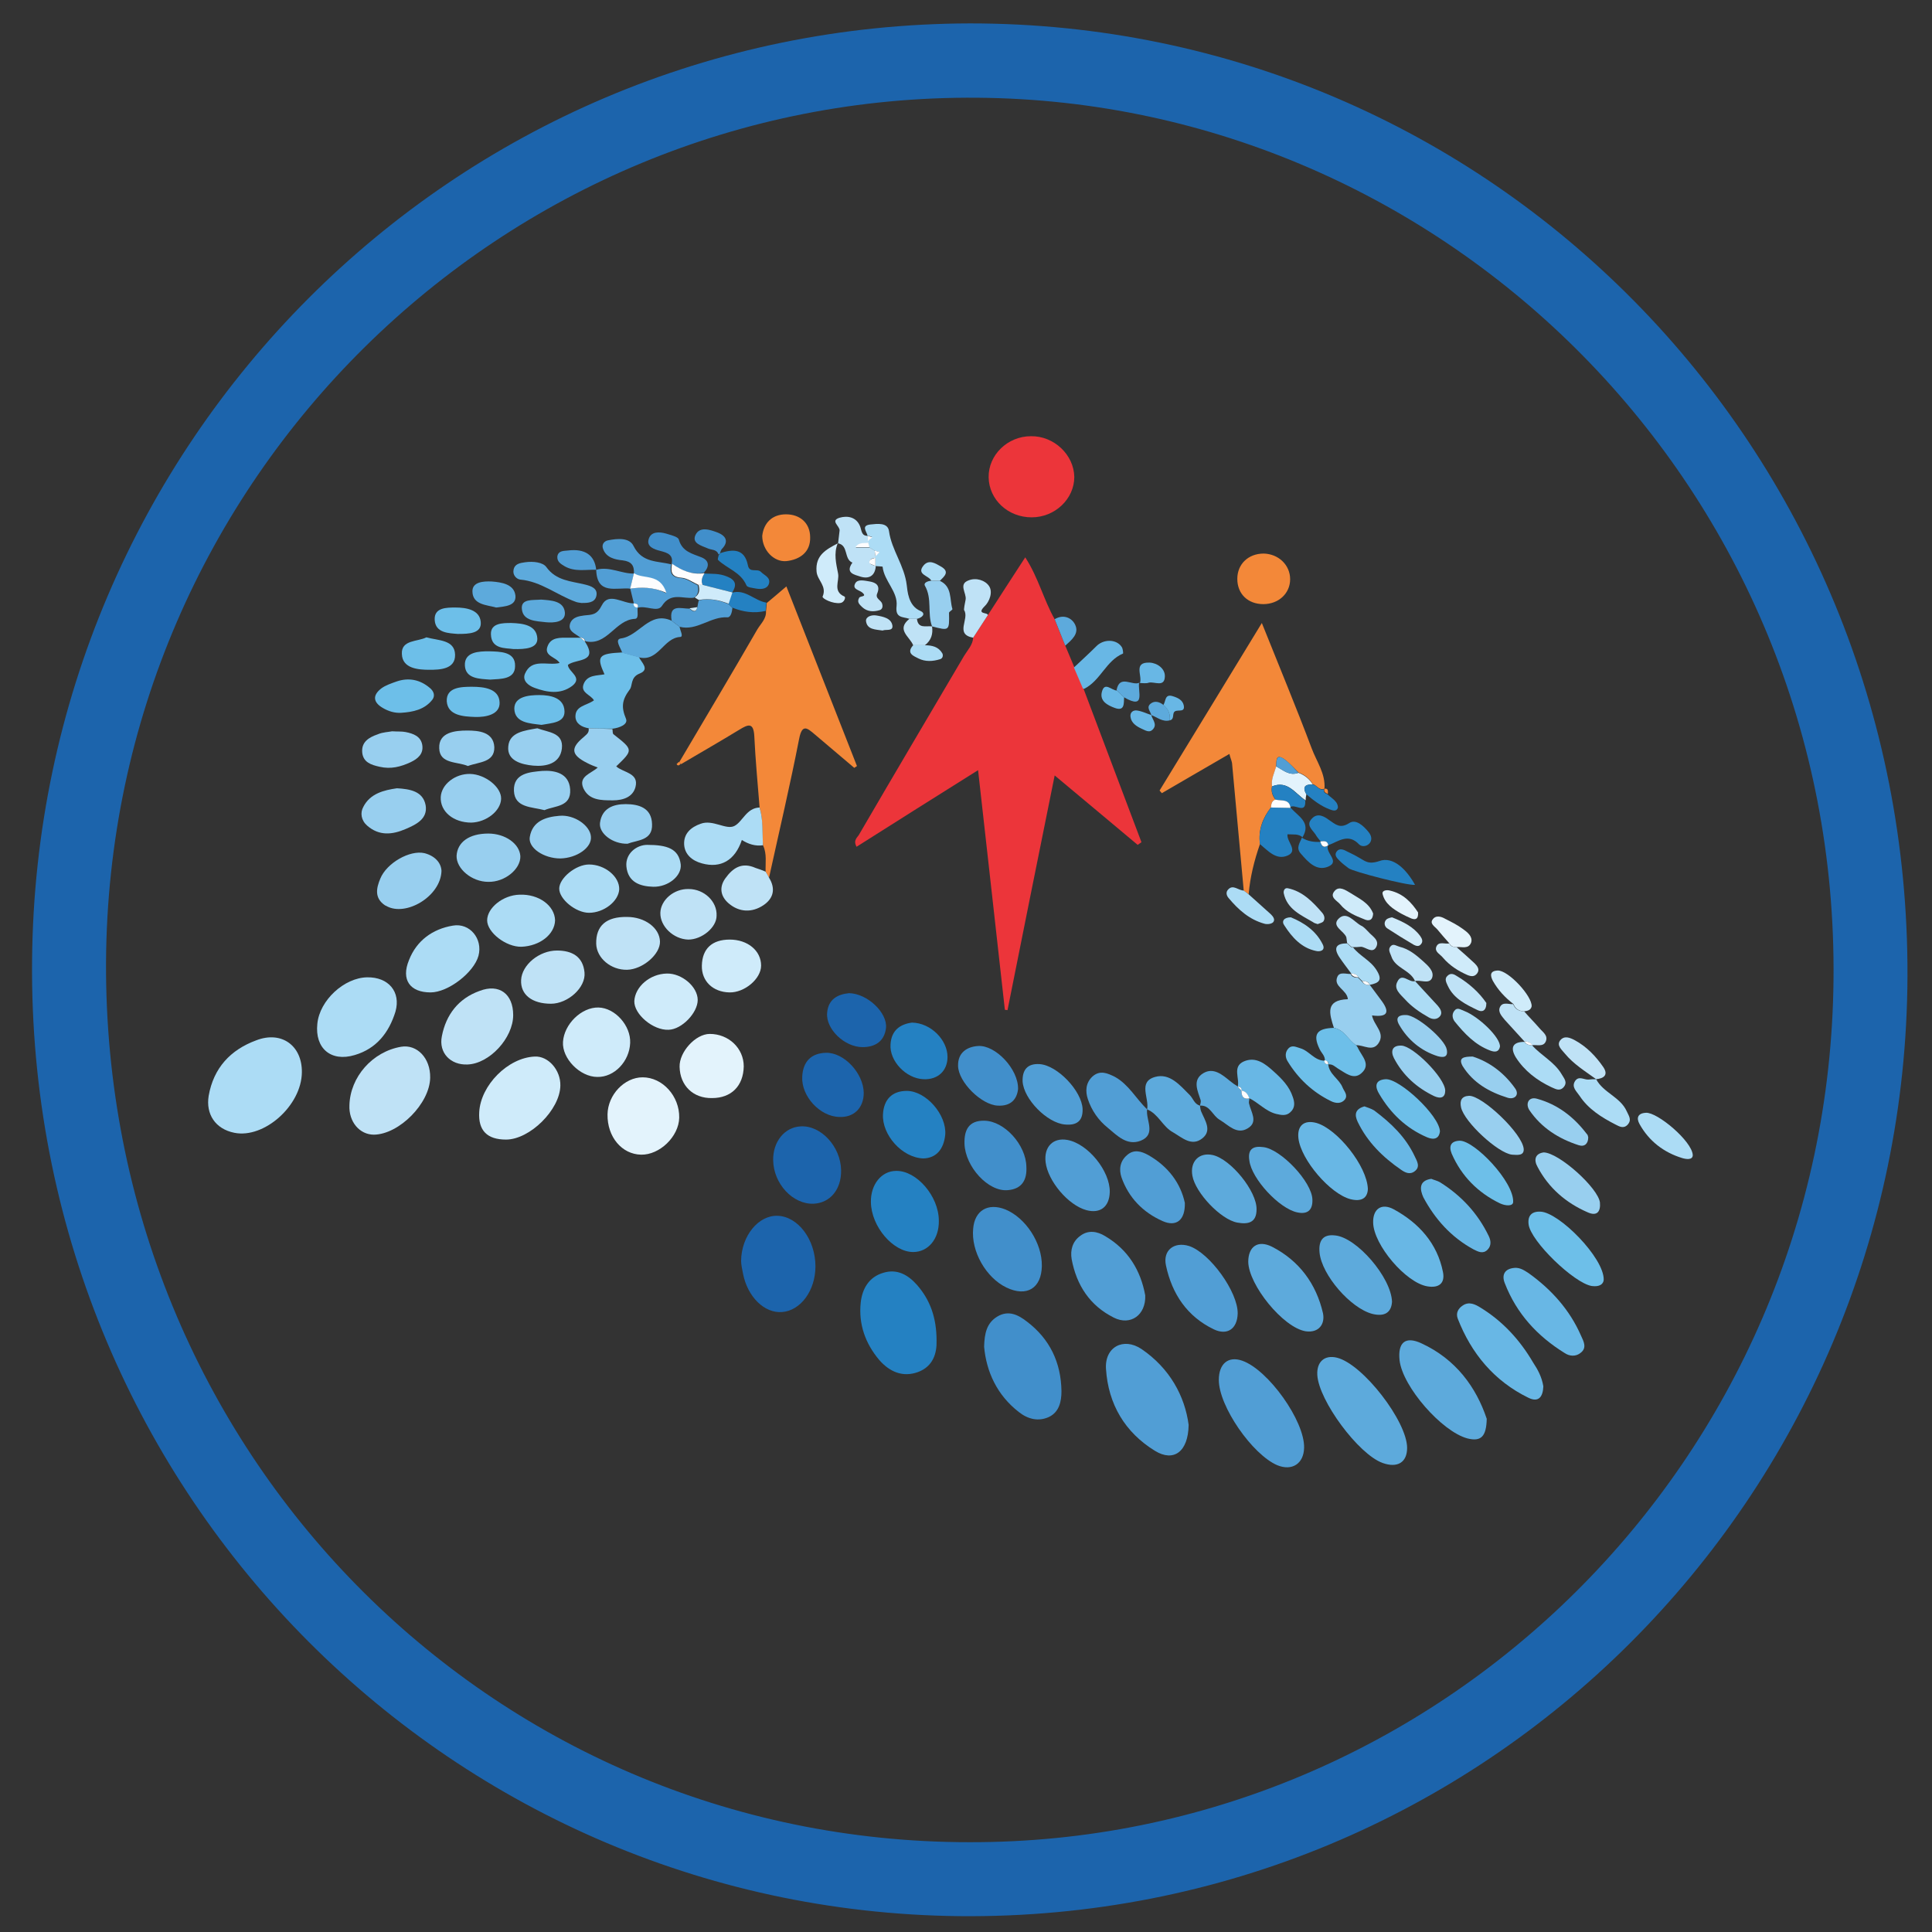 <?xml version="1.0" ?><!DOCTYPE svg  PUBLIC '-//W3C//DTD SVG 1.1//EN'  'http://www.w3.org/Graphics/SVG/1.1/DTD/svg11.dtd'><svg enable-background="new 0 0 512 512" id="Layer_1" version="1.1" viewBox="0 0 512 512" xml:space="preserve" xmlns="http://www.w3.org/2000/svg" xmlns:xlink="http://www.w3.org/1999/xlink"><rect x="0" y="0" width="512" height="512" fill="#333333" stroke="none"/><g><path d="M257.1,6.2C395,6.2,506,118.6,505.5,258.7c-0.5,137.8-111.8,250.5-251.3,249.1   C117.6,506.3,7.2,394,8.5,254.5C9.7,117.5,119.7,6.5,257.1,6.2z M256.9,488.2c124.3,0.3,227.7-100.8,229-228.5   c1.4-130.3-102.8-232.8-226.8-233.8c-125.8-1.1-230.3,100.9-231,229.1C27.5,384.5,129.7,488.2,256.9,488.2z" fill="#1C64AC"/><path d="M282.3,171.1c0.8,1.9,1.6,3.8,2.4,5.7c0.8,1.9,1.6,3.7,2.4,5.6c5.1,13.6,10.3,27.2,15.4,40.8   c-0.3,0.2-0.7,0.5-1,0.7c-7.2-6-14.3-12-22-18.4c-4.3,21.2-8.4,41.7-12.5,62.2c-0.2,0-0.5-0.1-0.7-0.1c-2.3-20.9-4.7-41.8-7.1-63.5   c-11.2,7-21.6,13.6-32.2,20.3c-1-1.8,0.3-2.5,0.7-3.3c9.2-15.8,18.5-31.5,27.8-47.3c0.9-1.5,2.3-2.9,2.4-4.8c1.3-2,2.6-4,3.9-6   c3.2-5,6.4-9.9,9.9-15.3c3.5,5.4,4.9,11.3,7.8,16.4C280.4,166.5,281.4,168.8,282.3,171.1z" fill="#EC353A"/><path d="M201.3,214c-0.5-6.3-1.1-12.6-1.4-18.9c-0.2-3.8-1.7-3.1-4-1.7c-5.1,3.1-10.3,6.1-15.4,9.1   c-0.2-0.2-0.3-0.3-0.5-0.5c6.9-11.7,13.9-23.4,20.7-35.2c0.9-1.5,2.4-2.8,2.3-4.8c0.1-0.7,0.1-1.5,0.2-2.2c1.6-1.3,3.2-2.7,5.2-4.4   c6.3,16,12.5,31.8,18.7,47.6c-0.2,0.2-0.5,0.3-0.7,0.5c-3.5-3-7-5.9-10.5-8.9c-1.9-1.6-3.3-2.9-4.1,1.1c-2.4,12.3-5.3,24.6-8,36.9   c-0.3-0.5-0.6-1-0.9-1.6c-0.1-2.3,0.4-4.7-0.7-7C201.9,220.6,202.3,217.3,201.3,214z" fill="#F38839"/><path d="M333.9,223.7c-1.5,4.3-2.6,8.7-3,13.3c-0.4-0.3-0.9-0.7-1.3-1c-1-11.3-2.1-22.5-3.1-33.8   c-0.1-0.6-0.4-1.2-0.7-2.4c-6.1,3.5-12,7-17.9,10.4c-0.2-0.2-0.4-0.5-0.6-0.7c8.9-14.6,17.8-29.1,27.1-44.4   c4.6,11.5,9.1,22.3,13.2,33.2c1.3,3.5,3.7,6.7,3.4,10.7c-1.4,0.6-2-0.9-3.1-1.2c-0.9-1.5-2.2-2.5-3.8-3.1c-1.2-1.2-2.3-2.4-3.6-3.4   c-2.5-1.8-2.2,0.3-2.3,1.8c-0.4,1.7-1.4,3.4-1.1,5.3c-0.3,1.3,0.1,2.5,0.9,3.5c-1,0.3-1.1,1.2-1.2,2.1   C334.6,216.8,333.4,220,333.9,223.7z" fill="#F38839"/><path d="M80,284.2c-0.1,8.8-10,17.6-17.9,16c-5-1-7.6-4.9-6.8-9.8c1.3-7.4,5.8-12.2,12.6-14.7   C74.6,273.1,80.1,277.1,80,284.2z" fill="#ACDCF5"/><path d="M248.2,355.3c0.1,3.3-0.9,6.8-4.9,8.3c-4.1,1.5-7.6-0.1-10.3-3.2c-3.7-4.4-5.5-9.5-4.9-15.2   c0.4-3.7,2.2-6.8,6-7.9c3.6-1.1,6.5,0.5,8.9,3.2C246.5,344.5,248.2,349.2,248.2,355.3z" fill="#2481C2"/><path d="M315,377.6c-0.1,7.2-4,9.9-8.9,6.9c-8-4.9-12.4-12.4-13-21.7c-0.4-5.8,4.6-8.5,9.4-5.3   C310,362.6,314,370,315,377.6z" fill="#519ED5"/><path d="M260.8,356.9c0.1-3.6,0.7-6.3,3.5-8c3-1.8,5.6-0.4,7.8,1.3c6.1,4.6,9.1,10.9,9.2,18.5   c0,2.7-0.6,5.5-3.3,6.8c-2.8,1.3-5.6,0.6-8-1.3C264.2,369.7,261.4,363.5,260.8,356.9z" fill="#418FCB"/><path d="M216.1,335.6c0,6.4-3.9,11.7-8.8,12.1c-4.7,0.4-9.2-4-10.4-10.2c-0.2-1.1-0.5-2.3-0.5-3.4   c0.1-6.6,4.6-12.1,9.7-11.9C211.5,322.4,216.1,328.5,216.1,335.6z" fill="#1C64AC"/><path d="M273.4,137.1c-6.3,0-11.3-4.7-11.4-10.6c-0.1-5.9,5-10.9,11.2-10.9c6.1-0.1,11.4,4.9,11.5,10.8   C284.7,132.2,279.6,137.1,273.4,137.1z" fill="#EC353A"/><path d="M345.6,383.7c-0.1,4.2-3.2,6.2-7.1,4.6c-6.6-2.8-15.5-15.6-15.5-22.6c0-4.3,2.5-6.4,6.2-5.1   C336.1,363,345.8,376.6,345.6,383.7z" fill="#519ED5"/><path d="M372.9,383.7c0,3.9-2.6,5.4-6.5,4c-6.4-2.3-16.9-16.5-17.3-23.3c-0.2-3.5,1.9-5.4,5.2-4.6   C361.2,361.5,372.9,376.7,372.9,383.7z" fill="#5DAADC"/><path d="M114,285.6c-0.1,6.8-8.2,15-14.9,15.1c-3.8,0-6.7-3.4-6.5-7.8c0.2-7.5,6.1-14.2,13.7-15.5   C110.5,276.7,114.1,280.4,114,285.6z" fill="#BFE2F6"/><path d="M134.1,302c-5,0-7.4-2.4-7.1-7.3c0.4-7.1,7.6-14.4,14.7-14.7c3.6-0.2,6.9,3.6,6.8,7.7   C148.4,294.1,140.4,302,134.1,302z" fill="#CFEBFA"/><path d="M394,376c-0.1,4.7-1.5,6.1-5.1,5.2c-6.8-1.8-17.2-13.7-18-20.7c-0.5-4.7,1.5-6.5,5.8-4.5   C385.8,360.2,391.2,367.6,394,376z" fill="#5DAADC"/><path d="M97.3,259c5.6-0.1,9,3.8,7.5,9.1c-1.7,5.5-5,9.8-10.8,11.5c-6.3,1.9-10.6-1.8-9.9-8.3   C84.7,265.1,91.2,259.1,97.3,259z" fill="#ACDCF5"/><path d="M303.5,343.3c0.2,5.2-3.9,8.1-8.3,5.9c-6.4-3.2-9.9-8.6-11.2-15.5c-0.4-2.4,0.2-4.7,2.3-6.2   c2.1-1.6,4.5-1.2,6.6,0.1C299,331.2,302.3,336.7,303.5,343.3z" fill="#519ED5"/><path d="M161,295.3c0.1-5.2,4.5-9.8,9.3-9.8c5.3,0,9.8,5,9.7,10.7c-0.1,5-5.2,9.9-10.1,9.8   C164.8,305.9,160.9,301.3,161,295.3z" fill="#E3F3FC"/><path d="M276.1,335.5c-0.1,5.9-4,8.3-9.4,5.7c-5.4-2.6-9.4-9.6-8.8-15.6c0.4-4.8,3.9-6.9,8.5-5.1   C271.8,322.7,276.2,329.4,276.1,335.5z" fill="#418FCB"/><path d="M230.8,318.6c-0.1-4.7,2.8-8.3,6.7-8.3c5.4-0.1,11.3,6.7,11.3,13.2c0.1,4.8-2.8,8.3-6.8,8.3   C236.7,331.8,230.9,325.1,230.8,318.6z" fill="#2481C2"/><path d="M222.9,310.1c0.1,5.1-2.9,8.7-7.3,8.9c-5.5,0.2-10.6-5.3-10.7-11.5c-0.1-4.9,3-8.8,7.3-9   C217.6,298.2,222.8,303.9,222.9,310.1z" fill="#1C64AC"/><path d="M136,269c0,6.1-6.3,12.9-12.1,13.1c-4.5,0.2-7.7-3.1-6.8-7.5c1.1-5.7,4.4-10,10-12   C132.3,260.6,136,263.4,136,269z" fill="#BFE2F6"/><path d="M409,367.4c-0.1,2.7-1.2,4.4-4,3c-9-4.4-15.1-11.7-18.7-21c-0.5-1.4,0.1-2.6,1.3-3.4   c1.7-1.2,3.4-0.3,4.7,0.5c5.9,3.6,10.5,8.6,14,14.6C407.5,362.9,408.6,364.9,409,367.4z" fill="#68B7E5"/><path d="M328,348.1c-0.1,4-2.7,5.9-6.3,4.2c-7.1-3.4-11.1-9.4-12.7-16.9c-0.9-4.1,2.2-6.4,6.1-5.2   C320.6,332,328.1,342.4,328,348.1z" fill="#519ED5"/><path d="M330.8,334.4c0-4,2.5-5.9,6.3-4c7.2,3.7,11.7,9.8,13.5,17.6c0.6,2.9-1.1,5.3-4.6,4.8   C340,351.8,330.9,340.5,330.8,334.4z" fill="#5DAADC"/><path d="M158.6,267c4.4,0.1,8.6,4.8,8.4,9.4c-0.2,4.9-4.2,9.1-8.7,9c-4.6,0-9.4-4.9-9.1-9.3   C149.5,271.4,154.1,266.9,158.6,267z" fill="#CFEBFA"/><path d="M114.1,263c-5.4,0-7.9-3.3-5.7-8.6c2-5.1,6.2-8.2,11.6-9.1c4.5-0.8,8,3.5,6.8,8   C125.6,257.7,118.8,263,114.1,263z" fill="#ACDCF5"/><path d="M368.9,345c-0.2,2.8-1.9,4-5.2,3.2c-5.8-1.5-13.4-10.3-14-16.2c-0.3-3,0.7-5,4.1-4.6   C359.5,327.9,368.7,338.5,368.9,345z" fill="#5DAADC"/><path d="M401.4,336c1.5-0.1,2.6,0.7,3.7,1.4c6,4.3,10.9,9.7,13.9,16.6c0.7,1.5,1.6,3.2-0.1,4.5   c-1.3,1.1-3,0.9-4.2,0.1c-7.3-4.5-12.8-10.5-15.9-18.5C397.9,337.9,398.7,336.2,401.4,336z" fill="#68B7E5"/><path d="M363.9,324c-0.1-3.6,2.2-5.3,5.5-3.5c6.6,3.6,11.5,9,13,16.6c0.6,3-1.1,4.3-4.1,3.8   C372.6,340,364,329.9,363.9,324z" fill="#68B7E5"/><path d="M188.7,291c-5,0.1-8.5-3.3-8.6-8.3c-0.1-3.9,4.2-8.7,8-8.7c5,0,9,3.8,9,8.6C197,287.8,193.8,291,188.7,291z   " fill="#E3F3FC"/><path d="M294.1,315.9c-0.1,3.9-2.5,5.8-6.2,4.8c-4.8-1.3-10.2-7.7-10.8-12.7c-0.5-4.1,2-6.6,5.8-5.9   C288.3,303.1,294.2,310.3,294.1,315.9z" fill="#519ED5"/><path d="M244.7,307c-5.7-0.2-11-6.3-10.7-11.7c0.2-3.9,2.4-6.2,6.3-6.2c5.1,0,10.6,6.3,10.2,11.6   C250.1,304.6,248.1,306.9,244.7,307z" fill="#2481C2"/><path d="M272,309.2c0.2,3.5-1.2,5.9-4.9,6.2c-5.2,0.5-11.3-6.2-11.5-12.3c-0.1-3.6,1.1-6.2,5.3-6.1   C266.2,297.1,271.9,303.4,272,309.2z" fill="#418FCB"/><path d="M362.5,315.1c-0.1,2.5-1.8,3.4-4.6,2.7c-5.4-1.4-13.1-10.4-13.8-16.1c-0.4-3.4,1.5-5,4.8-4.1   C354.4,299.2,362.3,309,362.5,315.1z" fill="#68B7E5"/><path d="M228.9,289.6c0,4-2.6,6.6-6.5,6.4c-5.1-0.1-10.1-5.5-9.8-10.7c0.2-3.9,2.3-6.2,6.3-6.3   C223.7,278.9,228.8,284.4,228.9,289.6z" fill="#1C64AC"/><path d="M156,193c-1.8-0.3-3.4-1.2-3.5-3c-0.1-3,3-3,4.9-4.4c-0.8-1.5-3.7-2-2.7-4.4c1-2.4,3.5-2.1,5.5-2.5   c-2.2-4.8-1.6-5.5,4.7-5.8c1.5,0.4,2.9,0.8,4.4,1.2c0.7,1.5,3,3.3,0.2,4.4c-2.5,1-1.8,3.2-2.6,4.2c-2.1,2.8-2.3,4.7-1,7.8   c0.6,1.5-1.8,2.4-3.5,2.6C160.2,193.1,158.1,193.1,156,193z" fill="#6DBFE9"/><path d="M314,318.8c0.1,4.6-2.3,6.4-5.9,4.8c-5.2-2.3-9-6.2-10.9-11.6c-0.7-2.1-0.4-4.3,1.5-5.9   c1.8-1.6,3.8-1,5.6,0C309.6,309.1,312.9,313.6,314,318.8z" fill="#519ED5"/><path d="M156,193c2.1,0.1,4.2,0.1,6.3,0.2c0.1,0.5,0,1.2,0.3,1.4c5.2,4.1,5.3,4.1,0.7,8.5c1.9,1.7,6.1,1.7,5.1,5.5   c-0.7,2.6-3.2,3.5-6,3.5c-3.1,0-6.3,0-7.8-3.2c-1.4-3.2,2.1-3.9,3.8-5.5c-1-0.4-1.9-0.7-2.8-1.2c-4.2-2.1-4.5-3.9-1-6.8   C155.3,194.7,156.2,194.3,156,193z" fill="#98CFEF"/><path d="M304,294c-0.4,2.8,2.5,6.6-1.7,8.3c-3.6,1.4-6.2-1.3-8.7-3.4c-2.5-2-4.3-4.6-5.3-7.6   c-0.7-2.1-0.6-4.3,1.2-6c2-1.8,4-0.9,6,0.1C299.1,287.4,301.1,291.2,304,294L304,294z" fill="#519ED5"/><path d="M333,320.5c0,3.6-2.3,4-5.1,3.5c-4.4-0.8-11.1-7.9-11.9-12.4c-0.7-3.8,1.8-6.3,5.4-5.5   C326.2,307.2,333.1,315.7,333,320.5z" fill="#5DAADC"/><path d="M425,339.2c-0.1,1.1-1.1,1.9-3.2,1.6c-4.7-0.8-16.1-11.8-16.7-16.3c-0.3-2.3,0.8-3.5,3.1-3.4   C413.1,321.2,425.2,333.4,425,339.2z" fill="#6DBFE9"/><path d="M138.2,250.9c-4.1,0.1-9.1-3.8-9.1-7c0-3.3,4.2-6.7,8.6-6.8c5.1-0.2,9.3,2.9,9.4,6.8   C147,247.6,143.1,250.7,138.2,250.9z" fill="#ACDCF5"/><path d="M117,230.8c-0.2,6.8-9.5,12.2-14.6,9.3c-0.1-0.1-0.3-0.1-0.4-0.2c-2.8-1.9-2.3-4.5-1.2-7.1   c1.7-4.1,7.8-7.6,11.7-6.7C115.2,226.8,116.9,228.6,117,230.8z" fill="#98CFEF"/><path d="M176.7,258c4-0.1,8.2,3.5,8.2,7c0,3.4-4.2,7.8-7.7,7.9c-4.1,0.2-9.2-4.1-9.1-7.6   C168.3,261.5,172.2,258.1,176.7,258z" fill="#CFEBFA"/><path d="M201.3,214c1,3.3,0.7,6.7,0.9,10c-2,0.3-3.9-0.3-5.6-1.4c-1.8,5.4-5.6,7.6-10.6,6.2   c-2.6-0.7-4.6-2.4-4.7-5.1c-0.1-2.8,1.8-4.5,4.4-5.4c3.2-1.2,6.7,1.7,8.9,0.6C196.8,217.8,197.8,214.1,201.3,214z" fill="#ACDCF5"/><path d="M146,266c-5,0-8.1-2.4-7.9-6.3c0.2-4,4.8-7.8,9.5-7.8c4,0,6.9,1.6,7.3,5.8C155.3,261.7,150.5,266,146,266z" fill="#BFE2F6"/><path d="M166.2,243c4.7,0,8.6,2.9,8.7,6.5c0.1,3.4-4.6,7.4-8.7,7.5c-4.3,0.1-8.1-3.1-8.2-6.9   C157.9,245.3,160.7,242.9,166.2,243z" fill="#BFE2F6"/><path d="M363,261c1,1.3,1.9,2.6,2.9,3.9c2.3,3,2.3,4.8-2.3,4.2c0.5,2.7,3.6,4.6,1.7,7.4c-1.6,2.3-3.9,0.4-5.9,0.5   c-2.1-1.3-3.1-4.1-5.9-4.6c-1.2-3.7-2.4-7.4,3.7-7.6c-0.2-2.5-3.9-3.3-2.8-5.9c0.6-1.5,2.4-0.7,3.6-0.8c0,0-0.1,0-0.1,0   c0.4,0.9,1.2,1,2,1c0.3,0.3,0.7,0.7,1,1C361.4,260.8,362.1,261.1,363,261L363,261z" fill="#98CFEF"/><path d="M269.8,288.6c-0.3,2.7-1.9,4.6-5.4,4.4c-4.3-0.2-10.4-6.2-10.5-10.5c-0.1-3.5,2.3-5.1,5.3-5.3   C263.8,276.9,269.9,283.3,269.8,288.6z" fill="#418FCB"/><path d="M304,294c0.6-3-2.5-7.3,2.1-8.6c3.9-1.1,6.6,2.2,9.2,4.8c0.9,0.9,1.2,2.4,2.7,2.8L318,293   c0.1,0.5,0.1,1,0.3,1.5c1,2.4,3,5.1,0.3,7.2c-2.8,2.2-5.3-0.2-7.7-1.6C308.1,298.6,307,295.2,304,294C304,294,304,294,304,294z" fill="#5DAADC"/><path d="M168,160c-0.3-1.4-0.7-2.7-1-4.1c0,0-0.1,0.1-0.1,0.1c3-0.4,6-0.6,9.6,1.2c-1.7-5.3-6.1-3.5-8.6-5.2l0.1,0   c0.1-2.1-0.6-3.2-3-3.5c-2-0.2-4.4-0.7-5.2-3.1c-0.4-1.1,0.3-2,1.3-2.2c2.5-0.5,5.7-0.8,6.8,1.5c2.3,4.6,6.5,3.9,10.1,4.9   c0,0-0.1-0.1-0.1-0.1c-0.4,2-0.2,3.5,2.5,3.7c1.6,0.1,3,1.2,4.5,1.9c0.3,1.3,0.2,2.5-1,3.3c-2.9,0.4-6.1-1.6-8.5,2.2   c-1.2,1.8-4.3-0.3-6.5,0.5c0,0,0.1,0,0.1,0C169.3,160,168.6,160,168,160L168,160z" fill="#519ED5"/><path d="M241.7,271c5,0.1,9.4,4.6,9.4,9.1c0,3.7-2.6,6.1-6.4,5.9c-4.6-0.2-9-4.8-8.7-9.2   C236.2,273,238.6,271.4,241.7,271z" fill="#2481C2"/><path d="M225,263.2c4.9,0.1,10.2,5.2,9.8,9.2c-0.4,3.5-2.8,5.1-6.2,5.1c-4.8,0-9.8-4.8-9.4-9.1   C219.5,264.8,222,263.5,225,263.2z" fill="#1C64AC"/><path d="M193.4,249c4.7,0,8.3,2.9,8.3,6.9c0,3.5-4.4,7.2-8.4,7.1c-4.4-0.1-7.4-3-7.3-7.1   C186.1,251.4,188.7,249,193.4,249z" fill="#CFEBFA"/><path d="M334.8,304c4.6,0.5,12.9,9.2,13,13.9c0.1,2.7-1.2,4-4,3.4c-4.8-1-12.1-8.9-12.7-13.7   C330.6,304.6,332,303.6,334.8,304z" fill="#5DAADC"/><path d="M286.9,293.9c0.1,3.3-1.7,4.4-4.7,4.1c-4.7-0.4-10.9-6.7-11.2-11.4c-0.1-3.1,1.3-4.8,4.5-4.6   C280.2,282.3,286.7,289.1,286.9,293.9z" fill="#519ED5"/><path d="M379.3,312.4c0.7,0.3,1.6,0.5,2.3,0.9c5.6,3.5,10,8.2,12.9,14.2c0.6,1.2,0.8,2.6-0.3,3.7   c-1.2,1.2-2.5,0.5-3.7-0.1c-5.9-3.2-10.2-8-13.3-13.8C376.3,315.3,375.9,312.9,379.3,312.4z" fill="#68B7E5"/><path d="M129.4,220.9c4.5,0,8.3,2.7,8.5,6c0.1,3.4-4.1,6.9-8.5,6.8c-4.4,0-8.5-3.5-8.4-6.9   C121.2,223.2,124.3,220.9,129.4,220.9z" fill="#98CFEF"/><path d="M124.6,205.1c4,0.1,8.3,3.5,8.2,6.6c-0.1,3.2-3.9,6.2-7.9,6.3c-4.7,0-8.3-2.9-8.1-6.8   C117,207.8,120.7,205,124.6,205.1z" fill="#98CFEF"/><path d="M182.4,249c-3.9-0.1-7.5-3.5-7.4-7.1c0.1-3.4,3.6-6.4,7.5-6.3c4.1,0,7.6,3.3,7.4,7.1   C189.9,245.8,186,249,182.4,249z" fill="#BFE2F6"/><path d="M105.2,208.9c3.5,0.2,6.9,0.8,7.6,4.5c0.6,3.6-2.5,5.1-5.3,6.3c-3.5,1.5-7,1.9-10.2-0.9   c-1.6-1.4-1.9-3.4-1-5C98.1,210.3,101.7,209.4,105.2,208.9z" fill="#98CFEF"/><path d="M341.9,153.5c0,3.8-3.1,6.6-7.1,6.6c-4.1,0-6.9-2.7-6.9-6.7c0-3.9,2.9-6.7,7-6.7   C338.8,146.8,341.9,149.7,341.9,153.5z" fill="#F38839"/><path d="M156.1,241.9c-3.5,0-7.9-3.6-7.9-6.4c0-2.8,4.4-6.4,7.9-6.4c4.2,0,8.1,3.2,8,6.6   C163.9,238.9,160,241.9,156.1,241.9z" fill="#ACDCF5"/><path d="M318,293c0.1-0.5,0.3-1,0.2-1.4c-0.8-2.5-2.3-5.4,0.7-7.2c2.7-1.6,5,0.4,7.1,2.1c0.6,0.5,1.3,1,2,1.4   l-0.1,0c0.4,0.4,0.7,0.7,1.1,1.1L329,289c0,1.3,0.3,2.4,2.1,2.1c0,0,0-0.1,0-0.1c0,0.5-0.2,1-0.1,1.4c0.5,2.3,2.5,4.9-0.3,6.6   c-2.9,1.8-5.1-0.8-7.4-2.2C321.3,295.7,320.7,292.8,318,293C318,293,318,293,318,293z" fill="#5DAADC"/><path d="M148.5,227.5c-4.4,0-8.6-2.8-8.1-5.7c0.7-4.2,4.2-5.3,7.8-5.6c4-0.4,8.2,2.6,8.4,5.5   C156.9,224.6,152.9,227.4,148.5,227.5z" fill="#98CFEF"/><path d="M155,170c3.7,5.7-2.3,4.5-4.5,6.2c0.1,1.9,4.1,3.3,1.1,5.6c-3.1,2.3-6.6,1.7-9.9,0.5   c-1.7-0.6-3.3-1.9-2.6-3.7c1.8-4.3,6-2.1,9.2-2.9c-0.9-1.6-4.2-1.8-3.2-4.4c0.9-2.5,3.4-2.3,5.5-2.3c1,0,2,0,3,0c0,0,0.1,0,0.1,0   C154.2,169.3,154.6,169.7,155,170L155,170z" fill="#6DBFE9"/><path d="M328,288c0.6-2.2-1.5-5.3,1.6-6.7c3.2-1.4,5.7,0.6,8,2.7c2.1,1.9,4.1,3.9,5,6.7c0.5,1.4,0.7,2.9-0.7,4.1   c-1.1,1-2.4,0.7-3.7,0.4c-2.8-0.7-4.7-3-7.2-4.2c0,0,0,0.1,0,0.1c-0.3-1.1-0.9-1.9-2.1-2.1c0,0,0.1,0.1,0.1,0.1   C329,288.3,328.7,287.9,328,288L328,288z" fill="#68B7E5"/><path d="M401,318.6c-0.1,1.1-2,1-3.5,0.3c-5.8-2.8-10.2-7.2-12.8-13.2c-0.8-2-0.2-3.3,2.1-3.4   C390.7,302.2,401.3,313.2,401,318.6z" fill="#6DBFE9"/><path d="M241,164c-1.7-0.6-3.8-0.1-3.4-3.4c0.4-3.8-3.3-6.6-3.7-10.4c0-0.1-1.2-0.1-1.9-0.2l0,0c0-0.7,0-1.5,0-2.2   c0,0-0.1-0.4-0.1-0.4c0.4-0.4,0.8-0.7,1.1-1.1c-0.4-0.1-0.9-0.3-1.3-0.4c-0.5-0.3-0.9-0.6-1.4-0.9c-0.1-0.4-0.2-0.8-0.3-1.2   l-0.1-0.5c0.4-0.3,0.8-0.6,1.2-1c-0.4-0.1-0.8-0.3-1.2-0.4l0,0c-0.3-1.1-1.7-2.6,0.7-2.9c1.9-0.2,4.7-0.6,5,1.8   c0.7,5,4.1,9.1,4.7,14.3c0.2,1.3,0.3,5.4,3.6,6.8c1.6,0.7,0.5,1.8-0.9,2.1C242.4,164,241.7,164,241,164z" fill="#ACDCF5"/><path d="M361.6,293.2c0.8,0.3,1.8,0.6,2.6,1.1c4.4,3.3,8.3,7,10.7,12.1c0.6,1.3,1.6,2.8,0,4c-1.3,1-2.6,0.3-3.6-0.4   c-4.8-3.3-8.9-7.3-11.5-12.7C358.9,295.4,359.1,293.9,361.6,293.2z" fill="#68B7E5"/><path d="M409.1,305.4c4.1,0.1,14.5,9.5,14.9,13.3c0.2,2.3-0.7,3.7-3.2,2.6c-5.8-2.5-10.4-6.5-13.3-12   C406.4,307.4,406.8,305.7,409.1,305.4z" fill="#98CFEF"/><path d="M202,142c0.4-3.4,2.6-5.7,6.3-5.7c3.7,0,6.4,2.3,6.4,6.1c0.1,3.9-2.7,5.9-6.3,6.3   C205.1,149,202,145.8,202,142z" fill="#F38839"/><path d="M171.5,223.9c5.3,0,8.4,1,8.9,5.2c0.3,3-3.3,6-7.3,5.9c-3.5-0.1-6.7-1.2-7.1-5.4   C165.7,226.2,168.7,223.9,171.5,223.9z" fill="#ACDCF5"/><path d="M403.8,304.5c0.1,1.8-1.6,1.6-3.1,1.5c-3.7-0.4-12.6-8.6-13.5-12.5c-0.4-1.8,0.1-3,2.1-3.1   C392.8,290.3,403.5,300.4,403.8,304.5z" fill="#98CFEF"/><path d="M381.6,299.8c-0.2,1.9-1.5,2.4-3.4,1.6c-5.6-2.4-9.7-6.4-12.7-11.5c-1-1.6-1.4-3.7,1.7-3.9   C370.9,285.8,381.4,295.6,381.6,299.8z" fill="#6DBFE9"/><path d="M202.9,231c0.3,0.5,0.6,1,0.9,1.6c1.8,2.9,1.2,5.5-1.5,7.3c-3,2-6.4,1.9-9.2-0.5c-2.1-1.8-2.6-4.2-0.9-6.6   c2-2.8,4.4-4.4,8-2.8C201.1,230.3,202,230.6,202.9,231z" fill="#BFE2F6"/><path d="M103.9,193.8c1.6,0.1,2.6,0,3.6,0.2c2,0.4,4,1.1,4.4,3.4c0.4,2.4-1.2,3.7-3.1,4.6c-2.6,1.2-5.2,1.9-8.2,1.2   c-2.3-0.5-4.3-1.2-4.6-3.7c-0.3-2.9,1.8-4.1,4.1-4.9C101.5,194,103,194,103.9,193.8z" fill="#98CFEF"/><path d="M144.3,214.7c-3.4-0.9-7.9-0.6-8.1-5.1c-0.2-4.8,4.4-5,7.5-5.3c3.2-0.2,7.1,0.5,7.4,4.9   C151.4,213.9,147,213.5,144.3,214.7z" fill="#98CFEF"/><path d="M166.3,223.6c-3.9,0.1-7.6-2.7-7.3-5.5c0.5-3.9,3.5-5,6.8-5c3.5,0,6.9,1,7,5.3   C173,222.8,168.9,222.6,166.3,223.6z" fill="#98CFEF"/><path d="M153.7,168.9C153.7,168.9,153.6,168.9,153.7,168.9c-1.2-1-3.3-1.6-2.6-3.7c0.6-1.6,2.2-1.9,3.7-2.1   c2.1-0.2,3.4-0.1,4.7-2.7c1.8-3.6,5.6-0.4,8.5-0.5c0,0,0-0.1,0-0.1c-0.1,0.8,0.4,1,1.1,1.1c0,0-0.1,0-0.1,0c-0.2,1.1,0.4,3-0.7,3.1   c-5.3,0.2-7.4,7.4-13.3,5.9c0,0,0.1,0,0.1,0C155,169.1,154.3,169.1,153.7,168.9z" fill="#5DAADC"/><path d="M352,282c0.2,2.7,2.9,3.9,3.8,6.2c0.4,1,1.5,2,0.6,3.2c-1,1.2-2.5,1-3.7,0.4c-4.9-2.4-8.7-6-11.5-10.6   c-0.6-1-0.7-2.3,0.2-3.3c1-1.1,2.1-0.4,3.2-0.1c2.4,0.7,3.7,3.3,6.5,3.3c0,0,0,0,0,0C350.9,281.7,351.3,282.1,352,282L352,282z" fill="#6DBFE9"/><path d="M142.4,193c2.9,1.1,7,1.1,6.5,5.4c-0.5,4-4.2,4.8-7.6,4.5c-3.1-0.3-7-1.3-6.6-5.1   C135,194,139.1,193.6,142.4,193z" fill="#98CFEF"/><path d="M333.9,223.7c-0.5-3.7,0.8-6.9,2.9-9.7c1.7,0,3.5,0.1,5.2,0.1L342,214c1.9,2.3,5.7,3.9,3.1,8l0.1-0.1   c-1.1-1-2.5-0.7-4-0.8c-0.3,1.9,2.9,4.3,0.1,5.6C338.2,228.1,336,225.4,333.9,223.7z" fill="#2481C2"/><path d="M154.1,159.8c-0.5-0.1-1-0.1-1.5-0.3c-5-1.8-9.2-5.4-14.7-5.9c-1-0.1-2.1-1.2-1.8-2.6   c0.3-1.6,1.7-1.8,3.1-2c2.1-0.3,4.7,0,5.6,1.3c2.6,3.6,6.5,3.7,10.2,4.6c1.6,0.4,3.6,1,3,3.2C157.5,159.8,155.6,159.8,154.1,159.8z   " fill="#5DAADC"/><path d="M124,203c-2.8-1.2-7.5-0.5-7.6-4.7c-0.2-4.3,4.3-4.7,7.4-4.7c2.9,0,7,0.3,7.2,4.4   C131.1,202.1,126.9,201.9,124,203z" fill="#98CFEF"/><path d="M169.3,174.2c-1.5-0.4-2.9-0.8-4.4-1.2c-0.4-1.3-2.1-3.5-0.4-3.8c4.9-0.6,7.6-7.4,13.5-4.7   c0.7,0.5,1.4,1.1,2.1,1.6c0.1,0.9,1.1,2.6,0.2,2.7C175.8,169,174.5,175.5,169.3,174.2z" fill="#5DAADC"/><path d="M106.3,188.9c-1.7,0.1-3.3-0.4-4.7-1.2c-2.7-1.5-3-3.4-0.5-5.3c1.1-0.8,2.6-1.3,4-1.8   c3.2-1.1,6.2-0.5,8.8,1.7c1,0.8,1.5,2,0.7,3.1C112.5,188.1,109.4,188.7,106.3,188.9z" fill="#6DBFE9"/><path d="M353.5,272.4c2.8,0.5,3.8,3.2,5.9,4.6c0.2,0.3,0.4,0.5,0.5,0.8c1,2.1,3.5,4.3,0.9,6.6   c-2.1,1.9-4.3-0.1-6.2-1.2c-0.8-0.5-1.5-1.3-2.6-1.1c0,0,0.1,0,0.1,0c0-0.7-0.4-1-1-1c0,0,0,0,0,0c0.1-1.3-0.9-2-1.4-3.1   C347.8,274.1,349,272.5,353.5,272.4z" fill="#6DBFE9"/><path d="M113,168.9c3.2,0.9,7.5,0.6,7.6,4.6c0.1,3.9-4.1,4-6.8,4c-2.9,0-7.2-0.3-7.3-4.2   C106.3,169.5,110.7,170.1,113,168.9z" fill="#6DBFE9"/><path d="M420.9,301.4c0,1.6-0.9,2.6-2.5,2.1c-5.3-1.7-9.9-4.6-13.1-9.3c-1.1-1.7-0.2-3.7,2.1-3   c5.4,1.5,9.7,4.8,13.1,9.3C420.8,300.7,420.8,301.1,420.9,301.4z" fill="#98CFEF"/><path d="M423,286c1.9,3.6,6.4,4.7,8.1,8.5c0.6,1.3,1.4,2.3,0.2,3.6c-1.1,1.1-2.2,0.4-3.2-0.1   c-3.7-1.9-7.2-4.1-9.5-7.6c-0.8-1.2-2.2-2.3-1.2-3.9c1-1.5,2.4-0.3,3.6-0.4C421.7,286,422.3,286,423,286L423,286z" fill="#ACDCF5"/><path d="M383,289c0,1.8-1.1,2.3-2.9,1.5c-4.6-2.2-8.3-5.5-10.7-10.1c-0.9-1.8-0.5-3.4,2-3.3   C374.5,277.2,382.9,285.6,383,289z" fill="#98CFEF"/><path d="M232,147.4c0,0,0.1,0.4,0.1,0.4c-0.8,0.2-1.8,0.2-1.6,1.4c0.1,0.4,1,0.6,1.6,0.8l0,0   c-0.2,2.7-1.9,3.5-4.1,2.8c-1.5-0.5-4.1-0.9-2.1-3.7c-2.3-0.9-1-4.6-3.8-5.1l0,0c0.1-1.1,0.3-2.3,0.4-3.4c0.1-1.2-2.6-2.6,0-3.4   c2.1-0.6,4.4-0.2,5.4,2.2c0.5,1.2,0.3,2.7,2.2,2.6c0,0,0,0,0,0c0,0.5,0,0.9,0,1.4c0,0,0.1,0.5,0.1,0.5c-1,0.3-2.3-0.3-3.4,1.2   c1.4,0,2.6,0,3.7,0c0.5,0.3,0.9,0.6,1.4,0.9C231.9,146.4,231.9,146.9,232,147.4z" fill="#BFE2F6"/><path d="M125.9,190c-3.2-0.1-7.2-0.4-7.5-4.1c-0.2-3.8,3.8-3.9,6.7-3.9c3.2,0,7.2,0.5,7.3,4.2   C132.5,189.3,128.9,190.1,125.9,190z" fill="#6DBFE9"/><path d="M375,234.5c-2.1,0.2-16.4-3.5-17.6-4.4c-0.8-0.6-1.6-1.2-2.3-1.9c-0.7-0.7-1.6-1.5-0.9-2.5   c0.7-1,1.8-0.6,2.7-0.1c1,0.5,2.1,1,3.1,1.6c1.7,0.9,2.5,2,5.5,1C369.2,226.8,372.8,230.5,375,234.5z" fill="#2481C2"/><path d="M287,182.5c-0.8-1.9-1.6-3.7-2.4-5.6c2-1.9,4-3.7,5.9-5.6c1.9-2,5.4-2,6.8,0.2c0.3,0.5,0.4,1.7,0.3,1.7   c-4.5,1.9-5.9,7.1-10.2,9.3C287.4,182.6,287.2,182.5,287,182.5z" fill="#68B7E5"/><path d="M448.6,306.1c0,1.4-1.8,1.1-2.8,0.8c-4.9-1.5-8.8-4.5-11.3-9c-0.9-1.6-0.5-2.9,1.7-3   C439.2,294.7,448.4,302.4,448.6,306.1z" fill="#ACDCF5"/><path d="M178,149.4C178,149.4,178.1,149.5,178,149.4c0.5-2.4-1.1-2.9-3-3.4c-1.6-0.4-3.7-1.1-3.1-3.1   c0.6-2.1,2.8-2,4.6-1.5c1.2,0.4,3.2,0.8,3.4,1.6c0.9,3.2,3.5,3.7,6,4.7c2.2,0.9,2.1,2.6,0.5,4.2c0,0,0.1-0.1,0.1-0.1   C183.3,152.4,180.6,151.2,178,149.4z" fill="#418FCB"/><path d="M143.5,192.1c-3.1-0.4-7.1-0.5-7.2-4.3c0-3.2,3.8-3.6,6.6-3.6c3,0,6.6,0.7,6.7,4.3   C149.7,191.6,146.1,191.6,143.5,192.1z" fill="#6DBFE9"/><path d="M406,277c2.4,2.7,5.9,4.4,7.8,7.6c0.6,1.1,1.8,2.2,0.5,3.6c-1.1,1.1-2.2,0.3-3.2-0.1   c-3.8-1.8-7.1-4.3-9.4-7.9c-1.5-2.5-0.9-4.1,2.3-4.1l0,0C404.4,276.8,405.2,277,406,277L406,277z" fill="#ACDCF5"/><path d="M129.9,180.1c-2.8-0.2-6.5-0.2-6.7-3.7c-0.2-3.7,3.8-3.8,6.4-3.8c2.8,0.1,7,0,6.9,3.9   C136.5,180.1,132.7,179.9,129.9,180.1z" fill="#6DBFE9"/><path d="M350,223c-0.5-0.6-1-1.2-1.4-1.9c-0.9-1.3-2.6-2.5-0.9-4.2c1.5-1.6,3.3-0.5,4.5,0.4   c1.8,1.2,2.9,2.4,5.4,0.8c1.7-1.1,3.7,0.7,5,2.3c0.6,0.7,1.1,1.7,0.6,2.7c-0.7,1.3-2.3,1.4-3,0.7c-2.9-3.1-5.5-0.8-8.2,0.2   c0,0,0,0.1,0,0.1C351.8,222.7,350.8,222.9,350,223L350,223z" fill="#2481C2"/><path d="M261.8,163c-1.3,2-2.6,4-3.9,6c-5-0.9-0.9-5-2.4-7.3c-0.1-0.2,0.2-1.9,0.4-2.8c0.3-1.7-2-4.1,0.8-5.1   c2-0.8,4.4,0,5.4,1.5c1.1,1.6,0.1,4.2-1.2,5.4C258.7,162.9,261.7,162.2,261.8,163z" fill="#BFE2F6"/><path d="M390.3,280c4.4,1.4,8.3,4.3,11.2,8.4c1.3,1.8-0.2,3.1-2,2.5c-4.8-1.5-9.1-3.9-11.9-8.4   C386.4,280.3,387.9,280,390.3,280z" fill="#98CFEF"/><path d="M180.1,166.1c-0.7-0.5-1.4-1.1-2.1-1.6c-0.8-4.5,2.4-3.2,4.7-3.2c0.8,0.6,1.6,1.4,2.1-0.3   c0.1-0.6,0.2-1.3,0.4-1.9c2.7-0.6,5.3-0.1,7.9,1c0.3,0.3,0.7,0.7,1,1c-0.1,1-0.4,2.5-1.3,2.5C188.3,163.3,184.7,167.3,180.1,166.1z   " fill="#519ED5"/><path d="M247,166c-1.3-3.5,0.1-7.3-1.9-10.8c-0.4-0.8,0.8-1.2,1.6-1.3c0.8,0,1.6,0,2.3,0c3.4,1.5,2.6,4.9,3.4,7.5   c0.1,0.2-0.9,0.7-0.9,1C251.6,167.2,251.6,167.2,247,166C247,166,247,166,247,166z" fill="#98CFEF"/><path d="M121.3,168c-2.3-0.2-5.9-0.2-6.1-3.7c-0.2-3.3,3.1-3.3,5.5-3.3c2.9,0,6.4,0.6,6.7,3.8   C127.7,167.9,124.3,168,121.3,168z" fill="#6DBFE9"/><path d="M136,172c-2-0.3-5.8,0.1-5.9-3.9c-0.1-3,3.1-3,5.4-3c3,0.1,6.7,0.5,6.9,4.1   C142.5,171.8,139.3,172.1,136,172z" fill="#6DBFE9"/><path d="M372.7,269c2.8,0.1,10.2,6.4,10.7,9.1c0.5,2.4-1.3,2.1-2.4,1.8c-4.4-1.4-7.9-4.3-10.2-8.3   C369.6,269.5,370.9,268.9,372.7,269z" fill="#98CFEF"/><path d="M222,144c-1.1,2.7-0.4,5.4,0.1,8c0.4,2-1.5,4.7,1.7,6.1c0.4,0.2-0.1,1.6-1.1,1.7c-2,0.3-4.9-1.2-4.7-1.7   c1.2-2.8-1.4-4.3-1.6-6.6C216,147.1,219,145.6,222,144C222,144,222,144,222,144z" fill="#CFEBFA"/><path d="M397.5,277.4c-0.3,1.4-1.3,1.5-2.6,1c-4-1.5-6.8-4.5-9.4-7.7c-0.6-0.8-0.8-1.9-0.1-2.8   c0.8-1.1,1.7-0.3,2.6,0C391.9,269.4,397.7,275,397.5,277.4z" fill="#ACDCF5"/><path d="M190.8,146.6c3.4-1.1,6.5-1.3,7.4,3.2c0.4,2.2,2.5,0.7,3.5,1.8c0.9,0.9,2.5,1.4,2.1,3   c-0.4,1.5-2,1.6-3.3,1.4c-1-0.2-2.5-0.3-2.7-0.9c-1.5-3.5-5.1-4.4-7.5-6.7c-0.2-0.2,0.1-0.9,0.2-1.4   C190.7,147,190.8,146.8,190.8,146.6z" fill="#2481C2"/><path d="M404,276c-1.7-1.9-3.5-3.8-5.2-5.7c-0.8-1-1.9-2.1-1.3-3.4c0.7-1.5,2.3-0.7,3.5-0.8   c0.5,1.3,1.5,1.9,2.9,1.9c1.3,1.5,2.7,2.9,4,4.4c0.9,1.1,2.5,2,1.7,3.7c-0.7,1.4-2.4,0.7-3.6,0.9c0,0,0,0,0,0   C405.6,276.2,404.8,276,404,276L404,276z" fill="#BFE2F6"/><path d="M131.5,161c-2.5-0.7-6.2-0.7-6.3-4.2c-0.1-2.6,2.9-2.8,5.1-2.7c2.6,0.2,6,0.7,6.3,3.8   C136.8,160.6,133.8,160.7,131.5,161z" fill="#5DAADC"/><path d="M375,260c2,2.2,4,4.3,6,6.5c0.7,0.8,1.3,1.8,0.7,2.7c-0.8,1.1-2.1,1-3.1,0.4c-2.3-1.3-4.5-2.8-6.3-4.8   c-1.2-1.3-3-2.7-2-4.6C371.5,257.6,373.4,260.5,375,260L375,260z" fill="#ACDCF5"/><path d="M423,286c-2.9-2.1-6-4-8.3-6.8c-0.8-1-2.2-2.1-1.3-3.4c1.1-1.5,2.7-0.8,4-0.1c3.1,1.7,5.5,4.2,7.5,7.1   C426.3,284.9,425,285.8,423,286C423,286,423,286,423,286z" fill="#BFE2F6"/><path d="M361,260c-0.3-0.3-0.7-0.7-1-1c-0.4-0.8-1.2-1-2-1c0,0,0.1,0,0.1,0c-1.1-1.5-2.2-2.9-3.2-4.4   c-1.6-2.5-0.7-3.6,2.1-3.6c0,0,0,0,0,0c0.4,0.4,0.8,0.7,1.2,1.1l0.4,0c1.8,2.3,4.6,3.4,6.2,6c1.7,2.7,0.6,3.4-1.8,3.9c0,0,0,0,0,0   C362.7,260.1,361.8,260,361,260z" fill="#ACDCF5"/><path d="M375,260c-1.3-3-5.3-3.4-6.3-6.6c-0.3-0.9-1-1.8-0.1-2.7c0.7-0.7,1.5,0,2.3,0.2c2.5,0.6,4.4,2.2,6.2,3.8   c1.3,1.2,3.1,2.7,2.4,4.5C378.7,260.9,376.5,259.6,375,260C375,260,375,260,375,260z" fill="#BFE2F6"/><path d="M143.4,158.9c2.6,0.2,6,0.3,6.3,3.4c0.2,2.6-2.9,2.8-5,2.6c-2.6-0.3-6.1-0.3-6.4-3.5   C138,158.6,141.2,159.1,143.4,158.9z" fill="#5DAADC"/><path d="M404,268c-1.4,0-2.4-0.6-2.9-1.9c-2.2-1.7-4.1-3.7-5.5-6.2c-0.7-1.4-0.8-2.6,1.3-2.7c2.8-0.1,9.2,6.8,9,9.5   C405.7,267.7,404.8,267.9,404,268z" fill="#CFEBFA"/><path d="M329.6,236c0.4,0.3,0.9,0.7,1.3,1c2,1.8,3.9,3.5,5.9,5.3c0.6,0.6,1.2,1.4,0.6,2.1c-0.5,0.5-1.6,0.6-2.3,0.4   c-4-1.1-6.9-3.7-9.5-6.8c-0.6-0.7-0.8-1.6-0.1-2.3C326.8,234.3,328.2,236,329.6,236z" fill="#ACDCF5"/><path d="M358.6,251c0,0-0.4,0-0.4,0c-0.4-0.4-0.8-0.7-1.2-1.1c0,0,0,0,0,0c-0.1-0.5-0.1-1-0.2-1.5   c-0.6-1.7-4-2.9-2.1-4.9c2.2-2.2,4.1,0.8,6,1.8c0.7,0.3,1.3,1,1.9,1.6c1,1.2,3.1,2.2,2.1,4.1c-1,1.8-2.7,0-4-0.1   C359.9,251,359.2,251,358.6,251z" fill="#BFE2F6"/><path d="M393.9,265.8c0,2.1-1.1,2.5-2.3,1.9c-3.1-1.5-6.3-3-7.9-6.4c-0.4-0.9-1-1.9-0.1-2.7   c0.9-0.9,1.8-0.4,2.7,0.2C389.3,260.6,392,263,393.9,265.8z" fill="#BFE2F6"/><path d="M349.2,244.9c-0.6-0.2-1-0.3-1.2-0.5c-3.2-1.9-6.9-3.4-7.8-7.7c-0.1-0.6,0.2-1.5,1.1-1.3   c3.9,0.8,6.6,3.6,9.1,6.5c0.6,0.7,0.8,1.6,0.3,2.3C350.3,244.6,349.6,244.7,349.2,244.9z" fill="#BFE2F6"/><path d="M386,251c1.6,1.4,3.2,2.8,4.8,4.3c0.7,0.7,1.4,1.6,0.7,2.6c-0.7,1-1.6,0.9-2.6,0.5   c-2.5-1.1-4.7-2.5-6.5-4.6c-0.7-0.9-2.2-1.5-1.8-2.8c0.6-1.7,2.3-0.7,3.5-1C384.4,250.8,385.1,251,386,251z" fill="#CFEBFA"/><path d="M342.1,243.1c3.4,1.4,6.6,3.5,8.4,7.1c0.9,1.7-0.7,2.1-1.8,1.8c-3.8-0.8-6.3-3.6-8.3-6.7   C339.5,244.1,340.3,243.1,342.1,243.1z" fill="#ACDCF5"/><path d="M386,251c-0.8,0-1.5-0.2-1.9-1c-1.1-1.2-2.1-2.4-3.2-3.7c-0.7-0.8-2.2-1.6-1.1-2.8c0.8-1,2.2-0.6,3.2,0   c1.6,0.8,3.2,1.6,4.7,2.7c1.1,0.8,2.6,1.9,2.2,3.5C389.2,251.7,387.3,250.8,386,251z" fill="#E3F3FC"/><path d="M345,222c1.6,1,3.3,1.2,5,1.1c0,0-0.1-0.1-0.1-0.1c0.3,1.1,0.7,2,2.1,1c0,0,0-0.1,0-0.1   c-1.1,2,3.4,4.4-0.1,5.8c-3,1.2-5.2-1.2-7.1-3.4C343.3,224.7,344.5,223.4,345,222C345.1,221.9,345,222,345,222z" fill="#2481C2"/><path d="M363.9,242.1c-0.1,1.8-1.1,2.1-2.4,1.5c-2.3-0.9-4.7-1.9-6.3-3.9c-0.8-1-3-1.9-1.5-3.6   c1.2-1.4,2.9-0.2,4.1,0.5C360.1,238.1,362.8,239.2,363.9,242.1z" fill="#CFEBFA"/><path d="M337.1,208.4c-0.3-1.9,0.6-3.5,1.1-5.3c1.9,1,3.5,2.6,5.9,1.7c1.6,0.6,2.9,1.6,3.8,3.1   c-2.1-0.1-2.8,0.7-1.7,2.6c-0.1,0.5-0.2,1.1-0.2,1.6C343.2,210.3,341.3,206.7,337.1,208.4z" fill="#E3F3FC"/><path d="M233.8,160.1c0.2,0.7,0,1.4-0.7,1.6c-1.7,0.5-3.3,0.4-4.6-0.8c-0.7-0.7-1.5-1.3-0.8-2.5   c0.3-0.5,2.1-0.2,0.9-1.3c-0.9-0.8-2.9-0.9-1.9-2.6c0.7-1.1,2.5-0.6,3.8-0.4c1.7,0.3,2.8,1.1,2,3.1   C231.8,158.7,233.6,159,233.8,160.1z" fill="#BFE2F6"/><path d="M158,151c3.5-1,6.7,1.1,10.1,1c0,0-0.1,0-0.1,0c-0.3,1.4-0.7,2.7-1,4.1c0,0,0.1-0.1,0.1-0.1   C163.3,155.6,158.2,157.8,158,151L158,151z" fill="#519ED5"/><path d="M158,151c-2.8-0.1-5.6,0.6-8.3-0.9c-1-0.6-2.1-1.2-2-2.6c0.2-1.5,1.5-1.5,2.7-1.6   C155,145.3,157.6,147.1,158,151C158,151,158,151,158,151z" fill="#519ED5"/><path d="M368.9,243.1c3,1.2,5.7,2.5,7.5,5c0.5,0.7,0.8,1.5,0.1,2.2c-0.5,0.6-1.2,0.4-1.8,0.1   c-2.4-1.4-4.8-2.9-7.1-4.4c-0.7-0.5-0.9-1.5-0.3-2.2C367.7,243.3,368.5,243.2,368.9,243.1z" fill="#CFEBFA"/><path d="M375.8,241.8c0.1,1.6-0.5,2.1-1.8,1.6c-0.9-0.4-1.8-0.8-2.7-1.3c-2.1-1.2-4.3-2.6-4.9-5.2   c-0.2-1,1.2-1.1,1.9-0.9C371.9,236.8,374.1,239.2,375.8,241.8z" fill="#E3F3FC"/><path d="M190.8,146.6c0,0.2-0.2,0.3-0.4,0.3c-0.5-1.4-1.9-1.1-2.9-1.6c-1.6-0.7-4.2-1.3-3.2-3.5   c1.1-2.4,3.9-1.4,5.8-0.7c2.1,0.8,3.3,2.3,1.1,4.5C191,146,190.9,146.3,190.8,146.6z" fill="#418FCB"/><path d="M346.2,210.5c-1.1-1.9-0.4-2.7,1.7-2.6c1.1,0.2,1.7,1.8,3.1,1.2c0,0-0.1,0-0.1,0c-0.3,0.9,0.3,1.1,0.9,1.4   c0.7,0.7,1.6,1.2,2.2,2c0.4,0.4,0.7,1.3,0.5,1.7c-0.4,0.9-1.3,0.6-2.1,0.3C350,213.6,348.1,212.1,346.2,210.5z" fill="#2481C2"/><path d="M241,164c0.7,0,1.4,0,2,0c0.3,2.7,2.4,1.8,4,2c0,0,0,0,0,0c0.3,2-0.2,3.7-1.9,5c-1,0-2.1,0-3.1,0   C241.1,168.7,237.4,166.9,241,164z" fill="#BFE2F6"/><path d="M194,161c-0.3-0.3-0.7-0.7-1-1c0.3-1,0.7-2,1-3l-0.1,0.1c3.6-1.1,6,2.1,9.2,2.6c-0.1,0.7-0.1,1.5-0.2,2.2   C199.9,162.6,196.9,162.2,194,161z" fill="#2481C2"/><path d="M186.6,152C186.6,152,186.5,152.1,186.6,152c2,0.1,4-0.1,6.1,0.8c2.5,1,2.5,2.4,1.3,4.3   c0,0,0.1-0.1,0.1-0.1c-2.6-0.7-5.3-1.3-7.9-2C185.7,153.9,186.1,152.9,186.6,152z" fill="#2481C2"/><path d="M302.1,181c0.7-1.9-1.9-5.6,2.6-5.4c2,0.1,4.1,1.6,4,3.7c-0.1,2.9-2.7,1.3-4.2,1.6   C303.7,181.2,302.8,181,302.1,181C302,180.9,302.1,181,302.1,181z" fill="#68B7E5"/><path d="M337.1,208.4c4.2-1.7,6.1,2,8.8,3.7c0.3,4-3,0.6-4,1.9c0,0,0.1,0.1,0.1,0.1c-0.4-2.5-2.5-1.8-4-2.2   C337.3,210.8,336.8,209.7,337.1,208.4z" fill="#2481C2"/><path d="M242,171c1,0,2.1,0,3.1,0c1.9,0,3.6,0.4,4.6,2.1c0.3,0.5,0.2,1.4-0.6,1.6c-1.9,0.6-3.9,0.7-5.7-0.2   C242.3,173.9,240,173.2,242,171z" fill="#ACDCF5"/><path d="M282.3,171.1c-0.9-2.3-1.9-4.7-2.8-7c2.3-1.4,4.5-0.4,5.4,1.4C286.1,167.9,284,169.6,282.3,171.1z" fill="#5DAADC"/><path d="M305.1,189.5c0.3,1.2,1.6,2.4,0.5,3.7c-1,1.2-2.1,0.3-3.1-0.1c-1.3-0.6-2.7-1.5-2.9-3.1   c-0.2-1.2,0.7-1.9,1.8-1.7C302.7,188.5,303.9,189.1,305.1,189.5C305.1,189.5,305.1,189.5,305.1,189.5z" fill="#68B7E5"/><path d="M297.9,184.8c-0.1,1.6,0.2,3.8-2.5,2.8c-1.9-0.7-4-1.8-3.4-4.2c0.7-2.9,2.6-0.4,4-0.4   C296.6,183.6,297.3,184.2,297.9,184.8z" fill="#68B7E5"/><path d="M186.2,155c2.6,0.7,5.3,1.3,7.9,2c-0.3,1-0.7,2-1,3c-2.5-1-5.1-1.5-7.9-1c-0.4-0.2-0.8-0.5-1.1-0.7   c1.3-0.8,1.4-2,1-3.3C185.4,155,185.8,155,186.2,155z" fill="#CFEBFA"/><path d="M233.9,167.1c-1.9-0.3-4.1-0.2-4.4-2.5c-0.1-1.2,1.5-1.7,2.7-1.5c1.8,0.3,4,0.7,4.3,2.7   C236.7,167.4,234.7,166.7,233.9,167.1z" fill="#BFE2F6"/><path d="M249.1,153.9c-0.8,0-1.6,0-2.3,0c-0.6-1.4-4.1-1.6-2-4.1c1.4-1.6,3.1-0.5,4.5,0.3   C251.8,151.5,250.3,152.7,249.1,153.9z" fill="#ACDCF5"/><path d="M297.9,184.8c-0.7-0.6-1.3-1.2-2-1.9c0.8-4.3,4.2-1,6.1-2c0,0-0.1-0.1-0.1-0.1   C301.4,183.1,303.8,188.2,297.9,184.8z" fill="#5DAADC"/><path d="M305.1,189.5C305.1,189.5,305.1,189.5,305.1,189.5c-0.2-1-1.4-2-0.2-3c1.1-0.9,2.4-0.5,3.4,0.3   c1.3,1,1.9,2.4,1.7,4.1C308.1,191.4,306.7,190.1,305.1,189.5z" fill="#5DAADC"/><path d="M310,190.9c0.2-1.7-0.4-3-1.7-4.1c0.7-0.9,0.3-3,2.5-2.3c1.3,0.4,2.6,1,2.9,2.4c0.4,2-1.4,1.1-2.3,1.6   C310.5,189,311.4,190.6,310,190.9z" fill="#68B7E5"/><path d="M184.8,160.9c-0.4,1.7-1.3,0.9-2.1,0.3C183.4,161.1,184.1,161,184.8,160.9z" fill="#CFEBFA"/><path d="M351.9,210.4c-0.6-0.3-1.2-0.5-0.9-1.4C352.1,208.9,351.9,209.7,351.9,210.4z" fill="#F38839"/><path d="M180.4,202.4c-0.4,0.4-0.7,0.7-1.1,0.1c0,0,0.4-0.4,0.6-0.6C180.1,202.1,180.3,202.3,180.4,202.4z" fill="#F38839"/><path d="M344.1,204.8c-2.4,0.9-4.1-0.7-5.9-1.7c0.1-1.5-0.1-3.6,2.3-1.8C341.9,202.3,342.9,203.6,344.1,204.8z" fill="#519ED5"/><path d="M338,211.9c1.5,0.4,3.7-0.3,4,2.2c-1.7,0-3.5-0.1-5.2-0.1C336.9,213.1,337,212.2,338,211.9z" fill="#FDFDFE"/><path d="M361,260c0.8,0,1.6,0.1,2,1C362.1,261.1,361.4,260.8,361,260z" fill="#FDFDFE"/><path d="M358,258c0.9,0,1.6,0.2,2,1C359.2,259,358.4,258.8,358,258z" fill="#FDFDFE"/><path d="M167,156c0.3-1.4,0.7-2.7,1-4.1c2.5,1.7,6.9-0.1,8.6,5.2C172.9,155.5,169.9,155.6,167,156z" fill="#FDFDFE"/><path d="M186.2,155c-0.4,0-0.7,0-1.1,0c-1.5-0.7-3-1.8-4.5-1.9c-2.7-0.2-2.9-1.6-2.5-3.7c2.6,1.8,5.3,3,8.6,2.5   C186.1,152.9,185.7,153.9,186.2,155z" fill="#FDFDFE"/><path d="M169,161c-0.7,0-1.1-0.3-1.1-1.1C168.6,160,169.3,160,169,161z" fill="#FDFDFE"/><path d="M329,289c1.2,0.2,1.7,1,2.1,2.1C329.3,291.4,329,290.3,329,289z" fill="#FDFDFE"/><path d="M328,288c0.8-0.1,1,0.4,1.1,1.1C328.7,288.7,328.3,288.3,328,288z" fill="#FDFDFE"/><path d="M153.7,168.9c0.6,0.2,1.3,0.2,1.3,1.1C154.6,169.7,154.2,169.3,153.7,168.9z" fill="#FDFDFE"/><path d="M232,150c-0.5-0.3-1.5-0.5-1.6-0.8c-0.2-1.1,0.9-1.1,1.6-1.4C232,148.5,232,149.3,232,150z" fill="#FDFDFE"/><path d="M230.4,145c-1.1,0-2.3,0-3.7,0c1.1-1.5,2.3-0.9,3.4-1.2C230.2,144.2,230.3,144.6,230.4,145z" fill="#FDFDFE"/><path d="M232,147.4c-0.1-0.5-0.1-1-0.2-1.5c0.4,0.1,0.9,0.3,1.3,0.4C232.8,146.7,232.4,147.1,232,147.4z" fill="#FDFDFE"/><path d="M230,143.4c0-0.5,0-0.9,0-1.4c0.4,0.1,0.8,0.3,1.2,0.4C230.8,142.7,230.4,143,230,143.4z" fill="#FDFDFE"/><path d="M351,281c0.7,0,1,0.4,1,1C351.3,282.1,350.9,281.7,351,281z" fill="#FDFDFE"/><path d="M404,276c0.9,0,1.6,0.2,2.1,1C405.2,277,404.4,276.8,404,276z" fill="#FDFDFE"/><path d="M352,224c-1.3,0.9-1.8,0.1-2.1-1C350.8,222.9,351.8,222.7,352,224z" fill="#FDFDFE"/><path d="M357,250c0.4,0.4,0.8,0.7,1.2,1.1C357.8,250.7,357.4,250.4,357,250z" fill="#FDFDFE"/></g></svg>